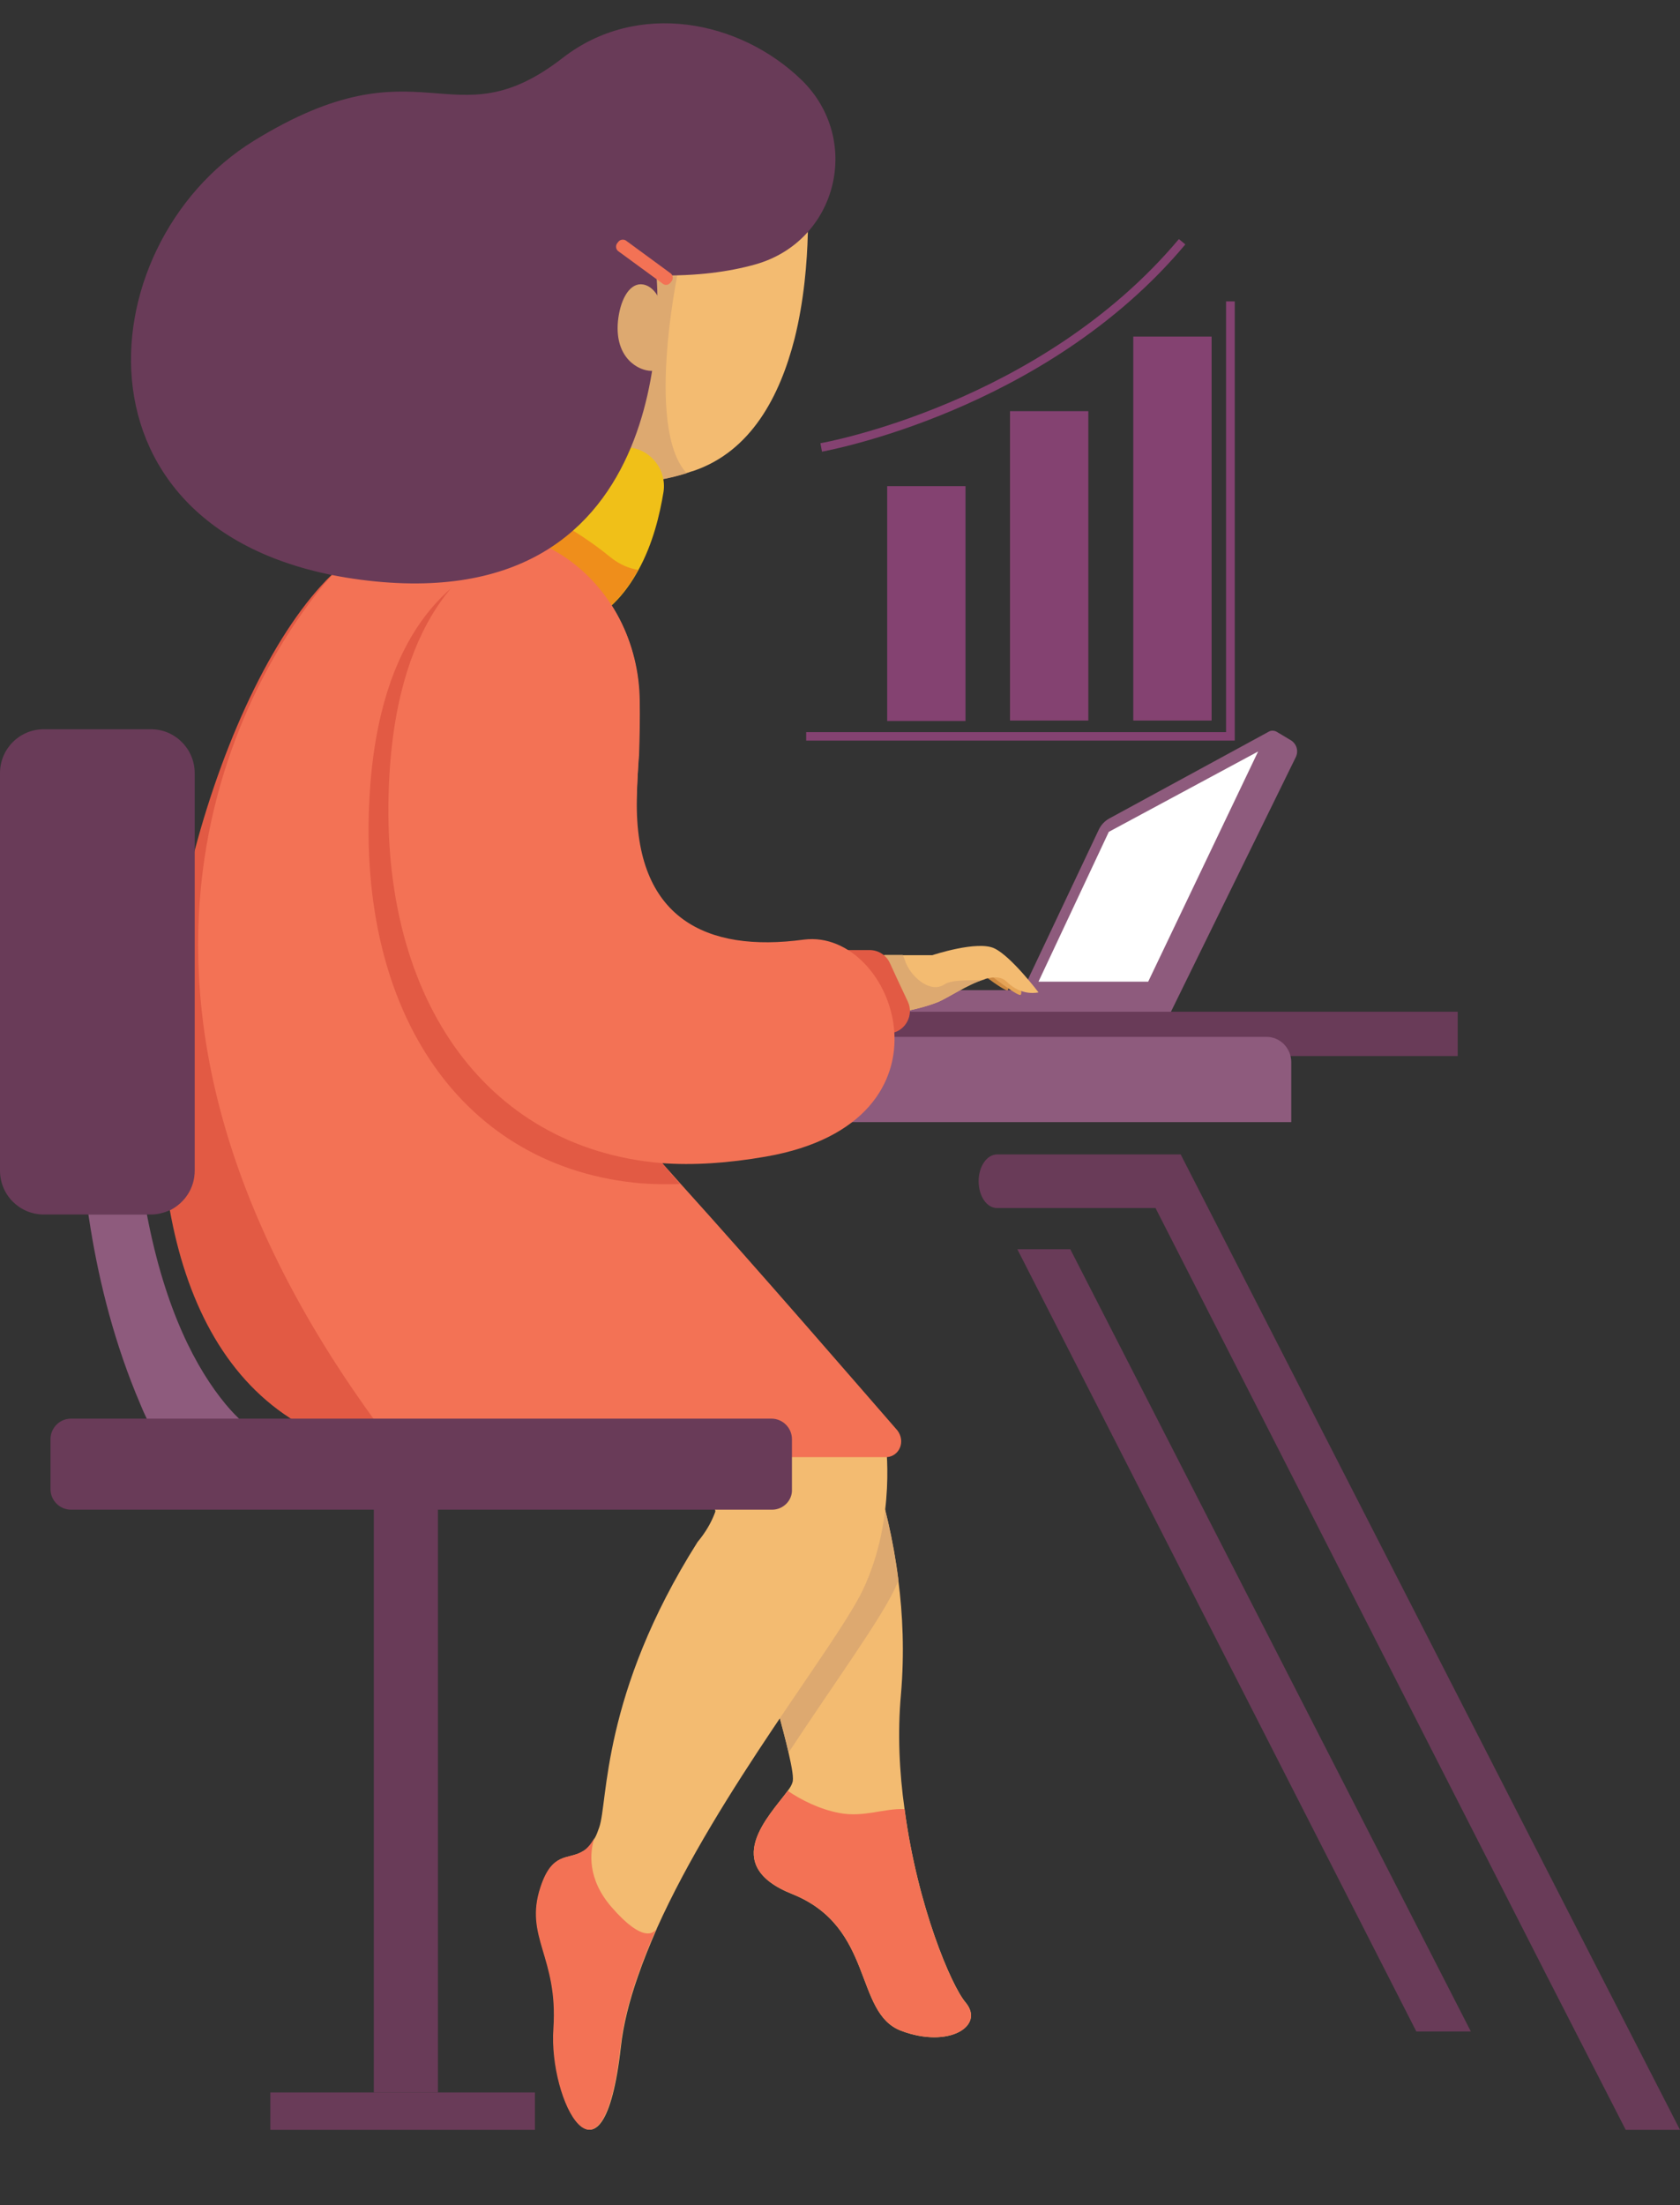 <?xml version="1.0" encoding="UTF-8"?><svg xmlns="http://www.w3.org/2000/svg" xmlns:xlink="http://www.w3.org/1999/xlink" height="990.6" preserveAspectRatio="xMidYMid meet" version="1.0" viewBox="172.3 75.2 755.0 990.6" width="755.0" zoomAndPan="magnify"><rect x="172.3" y="75.2" width="755.0" height="990.6" fill="#333333" stroke="none"/><g><g><path d="M754.6,415.4l-56.7,115.6H581.2v-11H632l34.2-72.3c1-2,2.6-3.7,4.6-4.8l71.5-38.9c1.2-0.8,2.8-0.7,4,0.1 l6.2,3.7C755,409.4,756,412.6,754.6,415.4z" fill="#8E5B7D"/></g><g><path d="M547.7 529.7H827.4V549.6H547.7z" fill="#693B58"/></g><g><path d="M752.6,552.4v26.9H541.3v-38.3h200C747.5,540.9,752.6,546,752.6,552.4L752.6,552.4z" fill="#8E5B7D"/></g><g><path d="M577.3,987.5c-21.3-8-11.9-46.5-48.9-61.4c-33-13.1-10.3-35.2-2.1-46.4c1-1.3,1.8-2.6,2.1-3.7 c0.7-1.6-0.1-6.4-1.8-13.8c-4.9-21.4-17.9-62.8-27.9-93.2c-6.8-21.1-12.1-36.6-12.1-36.6l21.4-3.4l51.3-8.2 c0,0,11.9,25.9,16.7,64.2c2,15.3,2.8,32.8,1.2,51.3c-1.6,17.7-0.7,35.2,1.6,51.5c5.8,43.9,21.1,79.5,27.4,86.9 C615.1,985.3,598.7,995.6,577.3,987.5L577.3,987.5z" fill="#F3BB71"/></g><g><path d="M576.1,785.3c-0.7,1.3-1.2,2.8-1.9,4.1c-6.7,14-26.4,41.1-47.5,73.1c-4.9-21.4-17.9-62.8-27.9-93.2 c0.2-0.6,0.7-1,1-1.6c11.8-14.1,11.4-28.1,8.3-38.5l51.3-8.2C559.5,721.1,571.3,747,576.1,785.3L576.1,785.3z" fill="#DDA970"/></g><g><path d="M560.1,789.4c-11.9,24.9-65.1,90.7-92.6,152.1c0,0,0,0.1-0.1,0.3c-3.1,7.1-6,14.2-8.4,21.2 c-3.9,11.1-6.6,21.8-7.7,31.9c-8,70.9-32.4,23.9-30.1-8.4c2.2-32.4-13.3-41-5.8-63.6c5.2-15.8,12.2-12.2,18.5-15.8 c2-1,3.9-2.9,5.7-6.2c0.8-1.3,1.3-2.9,2-4.8l0,0c4-11.3,0.8-59.6,44.2-128.2c23.3-27.9-0.7-55.6-0.7-55.6l85.2,10.2 C570.2,722.5,575.4,757.2,560.1,789.4L560.1,789.4z" fill="#F3BB71"/></g><g><path d="M606.3,507.1c0,0,17.8,14.2,18.9,12.9c1.1-1.2-0.9-5.9-4.4-8.7c-3.6-2.7-10.4-8.3-10.4-8.3L606.3,507.1z" fill="#CE8A41"/></g><g><path d="M612.1,509.2c0,0,17.8,14.2,18.9,12.9c1.1-1.2-0.9-5.9-4.4-8.7c-3.6-2.7-10.4-8.3-10.4-8.3L612.1,509.2z" fill="#E5A457"/></g><g><path d="M639,521c0,0-7.5,2-14.3-4.8c-1.9-1.9-4.6-2.2-7.5-1.7c-0.1,0-0.3,0-0.6,0.1c-0.6,0.1-1.1,0.2-2,0.6 c-7.5,2.2-16.5,8.5-21.1,10.3c-7.5,2.9-16.5,4.6-24.4,5.6c-10.7,1.2-19.4,1.2-19.4,1.2l-8.4-28h50c0,0,20.4-6.8,28-3 C626.9,505,639,521,639,521L639,521z" fill="#F3BB71"/></g><g><path d="M570.9,729.8c-0.2,0-0.3,0-0.7,0h-206c-4.1-0.1-8.3-0.3-12.2-0.8h-0.1c-19.2-2-35.4-7.8-48.9-16.7 c-30-19.4-46.9-53.4-54.1-93.6c6.4-3.1,10.9-9.9,10.9-17.7V458.5c14.2-53.8,37.2-101,61.7-125c0.7-0.7,1.1-1.1,1.8-1.7l0,0 c0.3-0.3,0.8-0.7,1.1-1c0,0,0,0,0.1-0.1c3.1-2.9,6.4-5.3,9.5-7.3c3.3-2,6.4-3.6,9.7-4.7c16-5.4,30-7.2,42.1-6.6 c8.1,0.3,15.2,1.9,21.8,4c2.7,0.9,5,1.9,7.4,3c1.6,0.7,2.9,1.3,4.3,2.1c2,1.1,3.9,2.2,5.8,3.4c9,5.9,16.2,13.4,21.9,22.3 c7.3,11.3,11.5,24.5,12.4,38.2c0.1,1.7,0.1,3.3,0.2,4.9c0.1,7.5,0,15.8-0.3,24.1c0,0.1,0,0.1,0,0.2c-0.2,6.6-0.7,13.2-1,20v0.1 c-0.9,14-2.1,28.2-3.7,42.1c-4.9,47.5-11.8,89.4-12.1,91.6v0.1c7.8,8.2,17,18.1,26.9,29l0.1,0.1c0.3,0.3,0.8,0.9,1.1,1.2 c2.4,2.7,4.8,5.4,7.3,8.2c36.4,40.3,78.7,89.3,97.7,111.1C579.3,722.7,576.6,729.3,570.9,729.8z" fill="#F37255"/></g><g><path d="M614.5,515.2c-7.5,2.2-16.5,8.5-21.1,10.3c-7.5,2.9-16.5,4.6-24.4,5.6l-9.5-18.7l10.3-8.2h8.2 c0.2,0.7,0.7,1.3,0.9,2.2c2.2,7.2,11.2,15.3,17.7,11.1C600.9,514.7,610.8,516.1,614.5,515.2L614.5,515.2z" fill="#DDA970"/></g><g><path d="M549.7,502h13.4c3.9,0,7.4,2.2,9.1,5.8c2,4.4,5,10.9,8.1,17.4c2.7,5.8-0.8,12.7-6.9,14L569,540L549.7,502z" fill="#E25A44"/></g><g><path d="M529.4,227.3c-6.6,25.8-19.5,50.7-45.6,59.5c-1,0.2-2,0.7-2.9,0.9c-33.6,10.3-46.3-2-67.2,0.7 c-3.4,0.6-6,1.2-7.5,2.4c-9.1,7.1,26.5-59.4,43.9-90.8c5.3-9.7,9-16.1,9-16.1l75.9-25.9C534.9,158.1,537.9,193.2,529.4,227.3 L529.4,227.3z" fill="#F3BB71"/></g><g><path d="M480.9,287.8c-33.6,10.3-46.3-2-67.2,0.7c-3.4,0.6-6,1.2-7.5,2.4c-9.1,7.1,26.5-59.4,43.9-90.8l28.1-8.3 C477.9,191.7,461.5,266.8,480.9,287.8L480.9,287.8z" fill="#DDA970"/></g><g><path d="M470.5,296.1c-1.7,10.4-4.8,23.4-11.3,35.2c-5.8,10.7-14.3,20.3-26.9,25.5c-0.2,0.1-0.6,0.2-0.8,0.2 c-40.3,16.1-53.8-80.9-53.8-80.9h75.7C464.1,276.2,472,285.8,470.5,296.1L470.5,296.1z" fill="#F0C018"/></g><g><path d="M459.1,331.2c-5.8,10.7-14.3,20.3-26.9,25.5c-0.2,0.1-0.6,0.2-0.8,0.2l-14-18.1l-4.1-34.4 c0,0,17.8,8.3,33.3,21.1C451,329,455.2,330.6,459.1,331.2L459.1,331.2z" fill="#EF8E1B"/></g><g><path d="M477.9,607.1c-5.9,0.2-11.9,0.1-17.4-0.3c-79.5-6.8-127.9-75.5-122.1-174.3c4.3-73.6,37-98.6,60.5-107 c6.6,2.2,12.3,5.2,17.5,8.5c21.8,14.3,34.3,39.2,34.5,65.3c0.1,7.5,0,15.8-0.3,24.1c0,0.1,0,0.1,0,0.2c-0.6,6.6-0.9,13.2-1,20v0.1 c-0.2,13.2,1.7,24.1,5.2,32.9c-5,48.9-12.1,91.7-12.1,91.7c7.8,8.2,17,18.1,26.9,29C472.1,600.7,475,603.8,477.9,607.1L477.9,607.1 z" fill="#E25A44"/></g><g><path d="M516.4,594.8c-16.7,2.9-32.4,4-47,2.9c-79.5-6.8-127.9-75.5-122.1-174.3c4.3-73.6,37-98.6,60.5-107 c6.6,2.2,12.3,5.2,17.5,8.5c21.8,14.3,34.3,39.2,34.5,65.3c0.1,7.5,0,15.8-0.3,24.1c0,0.1,0,0.1,0,0.2c-0.6,6.6-0.9,13.2-1,20v0.1 c-0.9,53,30.9,68.7,75.1,62.7C574.7,492.1,606.4,579.2,516.4,594.8L516.4,594.8z" fill="#F37255"/></g><g><path d="M299.4,726.9l-27.6,1.6l-24.6,1.3c-0.6-0.8-0.9-1.7-1.3-2.4c-2.8-4.9-5.3-10-7.7-15c-1-2-1.9-4.1-2.8-6.3 c-11.5-26.8-18.4-54.4-22.4-79.1c-0.3-2.1-0.7-4.3-1-6.3h26.3c8.3,43.6,22.5,69.7,35.3,85.2c0.9,1.1,1.8,2.1,2.7,3.1 c0.9,1,1.8,1.9,2.7,2.8l0,0c0.1,0.1,0.3,0.3,0.6,0.6l0,0c0.2,0.2,0.6,0.6,0.8,0.8c2.1,2.1,4.1,3.9,6,5.4c1.1,0.9,2.2,1.8,3.3,2.6 c1.3,1,2.7,1.9,3.8,2.6C297.1,726.1,299.4,726.9,299.4,726.9z" fill="#8E5B7D"/></g><g><path d="M351.8,729c-19.3-2-35.5-7.8-49.1-16.7c-30-19.4-46.9-53.4-54.1-93.6h0.1c6.4-3.1,10.9-9.9,10.9-17.7V458 c14.2-53.7,37.2-100.7,61.7-124.5c0.9-0.9,1.8-1.8,2.8-2.6c-0.1,0.1-0.6,0.6-0.9,0.9l0,0c-0.3,0.3-0.9,1-1.6,1.7 c-1,1-2.1,2.4-3.6,4.1c-26.5,31.9-124.4,172.6,21.9,374.6l0.1,0.1C344.5,718.2,348.4,723.7,351.8,729L351.8,729z" fill="#E25A44"/></g><g><path d="M511.7,194c-11.8,3.3-26.3,5.3-44.4,4.9c0,0,15.1,151.4-126.3,137.5c-141.6-14.1-130.8-151-54.7-197.9 s88.6,1.7,138.9-37.3c33.5-26,79.5-17.1,107.4,10C559.9,137.9,548.7,183.6,511.7,194L511.7,194z" fill="#693B58"/></g><g><path d="M519.3,753.4H204.2c-5,0-9.2-4.1-9.2-9.2v-22.5c0-5,4.1-9.2,9.2-9.2H519c5,0,9.2,4.1,9.2,9.2v22.5 C528.5,749.2,524.3,753.4,519.3,753.4L519.3,753.4z" fill="#693B58"/></g><g><path d="M467.2,941.8c-3.1,7.1-6,14.2-8.4,21.2c-3.9,11.1-6.6,21.8-7.7,31.9c-8,70.9-32.4,23.9-30.1-8.4 c2.2-32.4-13.3-41-5.8-63.6c5.2-15.8,12.2-12.2,18.5-15.8c2-1,3.9-2.9,5.7-6.2c-2,6.3-3.3,18.3,7.7,31 C461.4,948.4,466.3,943.4,467.2,941.8L467.2,941.8z" fill="#F37255"/></g><g><path d="M577.3,987.5c-21.3-8-11.9-46.5-48.9-61.4c-33-13.1-10.3-35.2-2.1-46.4c5.9,4,14.2,8.3,23.4,10 c10.9,2,19.9-2.2,29.1-1.8c5.8,43.9,21.1,79.5,27.4,86.9C615.1,985.3,598.7,995.6,577.3,987.5L577.3,987.5z" fill="#F37255"/></g><g><path d="M259.8,422.5v178.6c0,7.8-4.4,14.3-10.9,17.7h-0.1c-2.7,1.2-5.6,2-8.7,2H192c-10.9,0-19.7-8.8-19.7-19.7 V422.5c0-10.9,8.8-19.7,19.7-19.7h48.2C250.9,402.8,259.8,411.6,259.8,422.5z" fill="#693B58"/></g><g><path d="M927.3,1032h-24.4l-35.1-68.5L691.6,617.9h-71.2c-4.7,0-8.3-5.4-8.3-12.1s3.8-12,8.3-12h82.5L887,953.4 L927.3,1032z" fill="#693B58"/></g><g><path d="M833.3 987.8L808.8 987.8 629.5 636.4 653.3 636.4z" fill="#693B58"/></g><g><path d="M340.3 750.2H369.1V1015.2H340.3z" fill="#693B58"/></g><g><path d="M293.8 1015.2H412.7V1032H293.8z" fill="#693B58"/></g><g><path d="M571 293.6H606.2V399.1H571z" fill="#844271"/></g><g><path d="M626.2 259.9H661.4V398.9H626.2z" fill="#844271"/></g><g><path d="M681.6 226.4H716.8V398.9H681.6z" fill="#844271"/></g><g><path d="M727.2 407.9L534.6 407.9 534.6 404.1 723.3 404.1 723.3 210.6 727.2 210.6z" fill="#844271"/></g><g><path d="M541.7,278.1l-0.7-3.8c1-0.1,99-17.7,161.1-91.7l2.9,2.4C642,260.2,542.6,277.9,541.7,278.1z" fill="#844271"/></g><g><path d="M470.7,219.6c0,9.2,0,22.2-5.7,22.2s-16.5-5.7-15-22.2c0.9-9.1,4.7-16.7,10.3-16.7 C466.1,203,470.7,210.4,470.7,219.6z" fill="#DDA970"/></g><g><path d="M470.2,202.7L450.1,188c-1-0.8-1.2-2.2-0.6-3.3l0.7-0.9c0.8-1,2.2-1.2,3.3-0.6l20.2,14.8 c1,0.8,1.2,2.2,0.6,3.3l-0.7,0.9C472.7,203.3,471.3,203.5,470.2,202.7z" fill="#F37255"/></g><g><path d="M639 516.2L670.6 448.9 737.7 412.8 688.3 516.2z" fill="#FFF"/></g></g></svg>